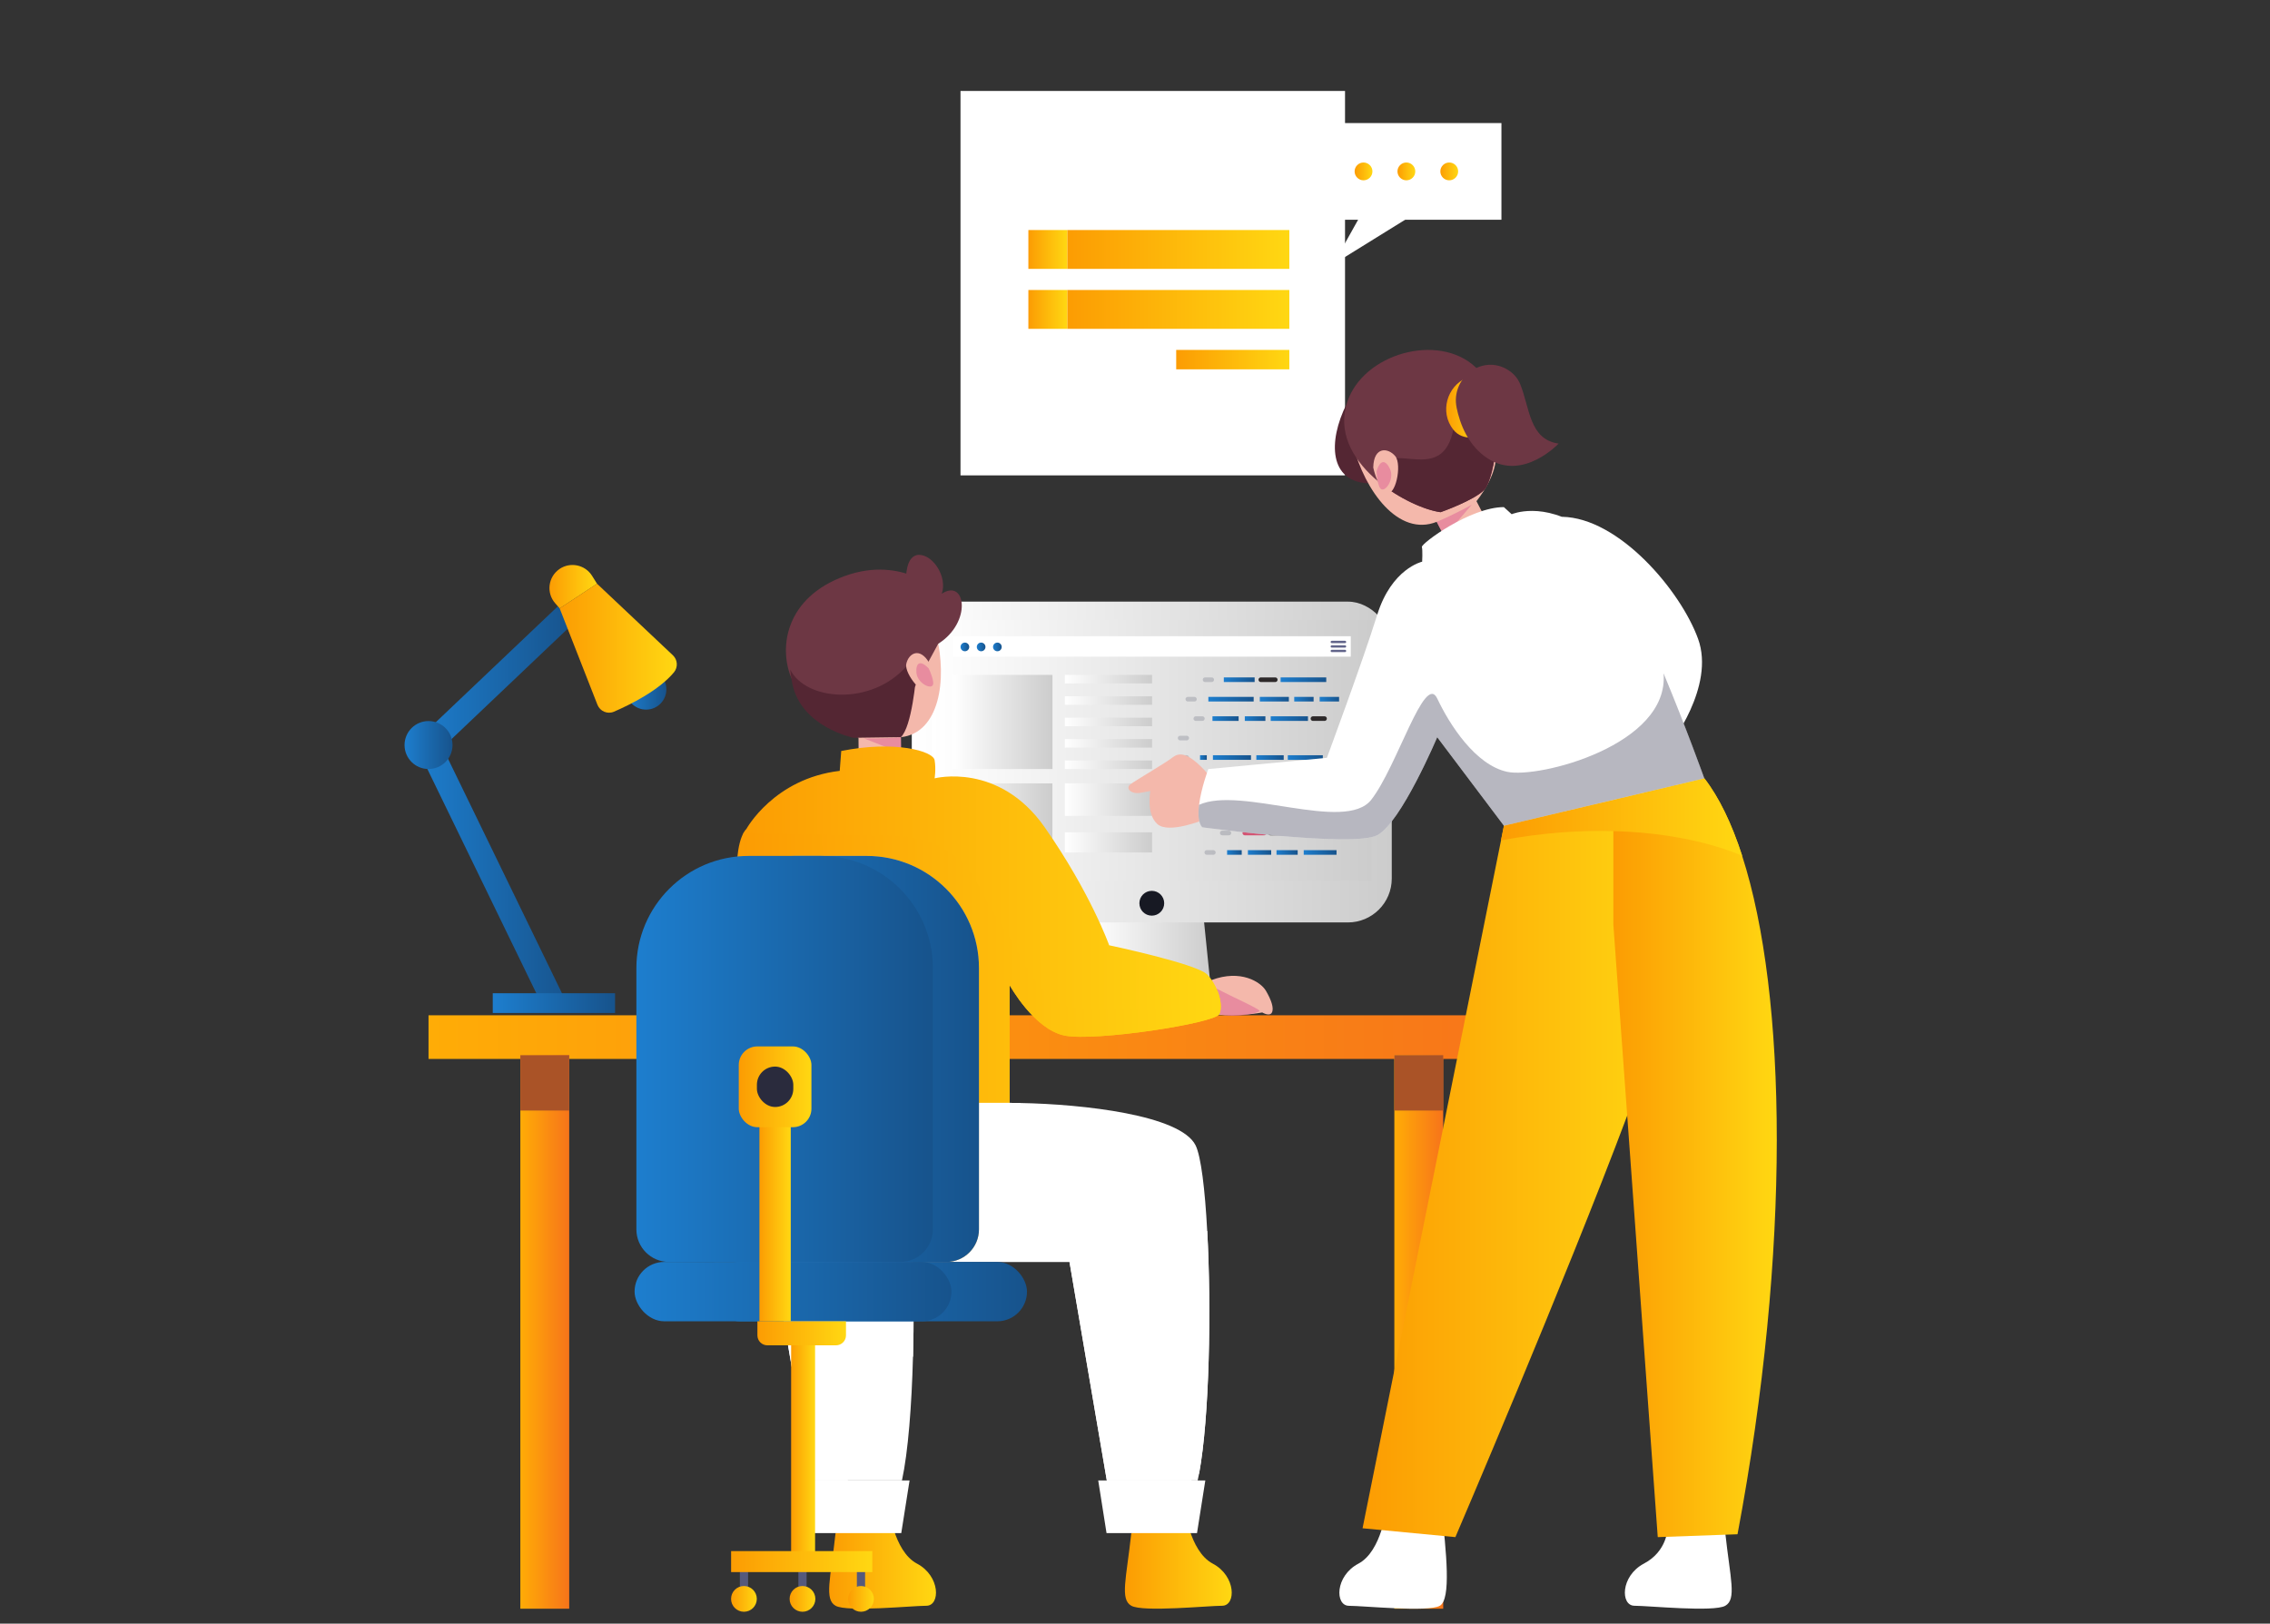 <?xml version="1.0" encoding="UTF-8"?>
<svg id="Layer_1" data-name="Layer 1" xmlns="http://www.w3.org/2000/svg" xmlns:xlink="http://www.w3.org/1999/xlink" viewBox="0 0 492 352">
  <rect x="0" y="0" width="492" height="352" fill="#333333" stroke="none"/>
  <defs>
    <style>
      .cls-1 {
        fill: #f4b8ab;
      }

      .cls-2 {
        fill: url(#linear-gradient-2);
      }

      .cls-3 {
        fill: #383952;
        opacity: .36;
      }

      .cls-4 {
        fill: url(#linear-gradient-51);
      }

      .cls-5 {
        fill: #fff;
      }

      .cls-6 {
        fill: url(#linear-gradient-43);
      }

      .cls-7 {
        stroke: url(#linear-gradient-22);
      }

      .cls-7, .cls-8, .cls-9, .cls-10, .cls-11, .cls-12, .cls-13, .cls-14, .cls-15, .cls-16, .cls-17, .cls-18, .cls-19, .cls-20, .cls-21, .cls-22, .cls-23, .cls-24, .cls-25, .cls-26, .cls-27, .cls-28, .cls-29, .cls-30 {
        fill: none;
        stroke-miterlimit: 10;
      }

      .cls-8 {
        stroke: url(#linear-gradient-19);
      }

      .cls-31 {
        fill: url(#linear-gradient-58);
      }

      .cls-9 {
        stroke: #54d15f;
      }

      .cls-9, .cls-11, .cls-13, .cls-23, .cls-26, .cls-30 {
        stroke-linecap: round;
      }

      .cls-32 {
        fill: url(#linear-gradient-69);
      }

      .cls-10 {
        stroke: url(#linear-gradient-26);
      }

      .cls-11 {
        stroke: #2d292a;
      }

      .cls-33 {
        fill: #542633;
      }

      .cls-34 {
        fill: url(#linear-gradient-56);
      }

      .cls-35 {
        fill: url(#linear-gradient-40);
      }

      .cls-12 {
        stroke: url(#linear-gradient-18);
      }

      .cls-36 {
        fill: url(#linear-gradient-28);
      }

      .cls-37 {
        fill: url(#linear-gradient-36);
      }

      .cls-38 {
        fill: url(#linear-gradient-6);
      }

      .cls-39 {
        fill: #55597c;
      }

      .cls-40 {
        fill: #2a2b3d;
      }

      .cls-41 {
        fill: url(#linear-gradient-53);
      }

      .cls-42 {
        fill: url(#linear-gradient-60);
      }

      .cls-13 {
        stroke: #61648a;
        stroke-width: .5px;
      }

      .cls-43 {
        fill: url(#linear-gradient-35);
      }

      .cls-44 {
        fill: url(#linear-gradient-48);
      }

      .cls-45 {
        fill: url(#linear-gradient-32);
      }

      .cls-46 {
        fill: #ffc55a;
      }

      .cls-14 {
        stroke: url(#linear-gradient-13);
      }

      .cls-47 {
        fill: url(#linear-gradient-50);
      }

      .cls-48 {
        fill: url(#linear-gradient-63);
      }

      .cls-49 {
        fill: url(#linear-gradient-67);
      }

      .cls-50 {
        fill: #aa5327;
      }

      .cls-15 {
        stroke: url(#linear-gradient-16);
      }

      .cls-51 {
        fill: url(#linear-gradient-39);
      }

      .cls-16 {
        stroke: url(#linear-gradient-17);
      }

      .cls-52 {
        fill: #171923;
      }

      .cls-53 {
        fill: url(#linear-gradient-59);
      }

      .cls-54 {
        fill: url(#linear-gradient-49);
      }

      .cls-55 {
        fill: url(#linear-gradient-37);
      }

      .cls-17 {
        stroke: url(#linear-gradient-21);
      }

      .cls-18 {
        stroke: url(#linear-gradient-12);
      }

      .cls-56 {
        fill: url(#linear-gradient-31);
      }

      .cls-57 {
        fill: url(#linear-gradient-61);
      }

      .cls-58 {
        fill: url(#linear-gradient-68);
      }

      .cls-59 {
        fill: url(#linear-gradient-62);
      }

      .cls-60 {
        fill: url(#linear-gradient-41);
      }

      .cls-61 {
        fill: url(#linear-gradient-5);
      }

      .cls-62 {
        fill: url(#linear-gradient-64);
      }

      .cls-63 {
        fill: url(#linear-gradient-54);
      }

      .cls-64 {
        fill: url(#linear-gradient-45);
      }

      .cls-65 {
        fill: url(#linear-gradient-55);
      }

      .cls-19 {
        stroke: url(#linear-gradient-20);
      }

      .cls-66 {
        fill: url(#linear-gradient-34);
      }

      .cls-20 {
        stroke: url(#linear-gradient-24);
      }

      .cls-67 {
        fill: url(#linear-gradient-65);
      }

      .cls-21 {
        stroke: url(#linear-gradient-25);
      }

      .cls-68 {
        fill: url(#linear-gradient-7);
      }

      .cls-22 {
        stroke: url(#linear-gradient-52);
        stroke-width: 5px;
      }

      .cls-69 {
        fill: url(#linear-gradient-66);
      }

      .cls-70 {
        fill: url(#linear-gradient-9);
      }

      .cls-71 {
        fill: url(#linear-gradient-42);
      }

      .cls-23 {
        opacity: .21;
        stroke: #383952;
      }

      .cls-24 {
        stroke: url(#linear-gradient-23);
      }

      .cls-25 {
        stroke: url(#linear-gradient-14);
      }

      .cls-72 {
        fill: url(#linear-gradient-3);
      }

      .cls-73 {
        fill: url(#linear-gradient);
      }

      .cls-26 {
        stroke: #d35473;
      }

      .cls-74 {
        fill: url(#linear-gradient-27);
      }

      .cls-27 {
        stroke: url(#linear-gradient-11);
      }

      .cls-75 {
        fill: url(#linear-gradient-33);
      }

      .cls-76 {
        fill: url(#linear-gradient-38);
      }

      .cls-77 {
        fill: url(#linear-gradient-29);
      }

      .cls-78 {
        fill: #dd6595;
        opacity: .53;
      }

      .cls-79 {
        fill: url(#linear-gradient-30);
      }

      .cls-28 {
        stroke: url(#linear-gradient-10);
      }

      .cls-29 {
        stroke: url(#linear-gradient-15);
      }

      .cls-80 {
        fill: url(#linear-gradient-4);
      }

      .cls-81 {
        fill: #6d3744;
      }

      .cls-82 {
        fill: url(#linear-gradient-8);
      }

      .cls-83 {
        fill: url(#linear-gradient-44);
      }

      .cls-84 {
        fill: url(#linear-gradient-57);
      }

      .cls-85 {
        fill: url(#linear-gradient-47);
      }

      .cls-86 {
        fill: url(#linear-gradient-46);
      }

      .cls-30 {
        stroke: #ffc55a;
      }
    </style>
    <linearGradient id="linear-gradient" x1="92.88" y1="224.84" x2="331.76" y2="224.84" gradientUnits="userSpaceOnUse">
      <stop offset="0" stop-color="#ffac06"/>
      <stop offset="1" stop-color="#f7741a"/>
    </linearGradient>
    <linearGradient id="linear-gradient-2" x1="112.78" y1="288.76" x2="123.36" y2="288.76" xlink:href="#linear-gradient"/>
    <linearGradient id="linear-gradient-3" x1="302.21" y1="288.76" x2="312.8" y2="288.76" xlink:href="#linear-gradient"/>
    <linearGradient id="linear-gradient-4" x1="236.57" y1="207.04" x2="262.57" y2="207.04" gradientUnits="userSpaceOnUse">
      <stop offset="0" stop-color="#fff"/>
      <stop offset="1" stop-color="#ccc"/>
    </linearGradient>
    <linearGradient id="linear-gradient-5" x1="197.62" y1="165.21" x2="301.65" y2="165.21" xlink:href="#linear-gradient-4"/>
    <linearGradient id="linear-gradient-6" x1="202.05" y1="162.68" x2="297.22" y2="162.68" xlink:href="#linear-gradient-4"/>
    <linearGradient id="linear-gradient-7" x1="208.18" y1="140.25" x2="210.07" y2="140.25" gradientUnits="userSpaceOnUse">
      <stop offset="0" stop-color="#1d7ece"/>
      <stop offset="1" stop-color="#17538c"/>
    </linearGradient>
    <linearGradient id="linear-gradient-8" x1="211.7" x2="213.59" xlink:href="#linear-gradient-7"/>
    <linearGradient id="linear-gradient-9" x1="215.22" x2="217.11" xlink:href="#linear-gradient-7"/>
    <linearGradient id="linear-gradient-10" x1="265.25" y1="147.36" x2="271.93" y2="147.36" xlink:href="#linear-gradient-7"/>
    <linearGradient id="linear-gradient-11" x1="277.56" y1="147.36" x2="287.45" y2="147.36" xlink:href="#linear-gradient-7"/>
    <linearGradient id="linear-gradient-12" x1="261.9" y1="151.58" x2="271.72" y2="151.58" xlink:href="#linear-gradient-7"/>
    <linearGradient id="linear-gradient-13" x1="273.05" y1="151.58" x2="279.35" y2="151.58" xlink:href="#linear-gradient-7"/>
    <linearGradient id="linear-gradient-14" x1="280.51" y1="151.58" x2="284.71" y2="151.58" xlink:href="#linear-gradient-7"/>
    <linearGradient id="linear-gradient-15" x1="286.02" y1="151.58" x2="290.23" y2="151.58" xlink:href="#linear-gradient-7"/>
    <linearGradient id="linear-gradient-16" x1="262.79" y1="155.79" x2="268.46" y2="155.79" xlink:href="#linear-gradient-7"/>
    <linearGradient id="linear-gradient-17" x1="269.8" y1="155.79" x2="274.26" y2="155.79" xlink:href="#linear-gradient-7"/>
    <linearGradient id="linear-gradient-18" x1="275.41" y1="155.79" x2="283.49" y2="155.79" xlink:href="#linear-gradient-7"/>
    <linearGradient id="linear-gradient-19" x1="260.1" y1="164.23" x2="261.56" y2="164.23" xlink:href="#linear-gradient-7"/>
    <linearGradient id="linear-gradient-20" x1="262.89" y1="164.23" x2="271.14" y2="164.23" xlink:href="#linear-gradient-7"/>
    <linearGradient id="linear-gradient-21" x1="272.3" y1="164.23" x2="278.23" y2="164.23" xlink:href="#linear-gradient-7"/>
    <linearGradient id="linear-gradient-22" x1="279.12" y1="164.23" x2="286.71" y2="164.23" xlink:href="#linear-gradient-7"/>
    <linearGradient id="linear-gradient-23" x1="265.96" y1="184.81" x2="269.13" y2="184.81" xlink:href="#linear-gradient-7"/>
    <linearGradient id="linear-gradient-24" x1="270.47" y1="184.81" x2="275.52" y2="184.81" xlink:href="#linear-gradient-7"/>
    <linearGradient id="linear-gradient-25" x1="276.67" y1="184.81" x2="281.26" y2="184.81" xlink:href="#linear-gradient-7"/>
    <linearGradient id="linear-gradient-26" x1="282.57" y1="184.81" x2="289.68" y2="184.81" xlink:href="#linear-gradient-7"/>
    <linearGradient id="linear-gradient-27" x1="206.51" y1="156.52" x2="228.1" y2="156.52" xlink:href="#linear-gradient-4"/>
    <linearGradient id="linear-gradient-28" x1="230.8" y1="147.24" x2="249.7" y2="147.24" xlink:href="#linear-gradient-4"/>
    <linearGradient id="linear-gradient-29" x1="230.8" y1="151.88" x2="249.7" y2="151.88" xlink:href="#linear-gradient-4"/>
    <linearGradient id="linear-gradient-30" x1="230.8" y1="156.52" x2="249.7" y2="156.52" xlink:href="#linear-gradient-4"/>
    <linearGradient id="linear-gradient-31" x1="230.8" y1="161.16" x2="249.7" y2="161.16" xlink:href="#linear-gradient-4"/>
    <linearGradient id="linear-gradient-32" x1="230.8" y1="165.8" x2="249.7" y2="165.8" xlink:href="#linear-gradient-4"/>
    <linearGradient id="linear-gradient-33" x1="206.57" y1="177.32" x2="228.1" y2="177.32" xlink:href="#linear-gradient-4"/>
    <linearGradient id="linear-gradient-34" x1="230.8" y1="173.36" x2="249.7" y2="173.36" xlink:href="#linear-gradient-4"/>
    <linearGradient id="linear-gradient-35" x1="230.8" y1="182.63" x2="249.7" y2="182.63" xlink:href="#linear-gradient-4"/>
    <linearGradient id="linear-gradient-36" x1="243.81" y1="337.71" x2="266.97" y2="337.71" gradientUnits="userSpaceOnUse">
      <stop offset="0" stop-color="#fc9c03"/>
      <stop offset=".99" stop-color="#ffd712"/>
    </linearGradient>
    <linearGradient id="linear-gradient-37" x1="179.71" x2="202.87" xlink:href="#linear-gradient-36"/>
    <linearGradient id="linear-gradient-38" x1="159.75" y1="200.46" x2="264.61" y2="200.46" xlink:href="#linear-gradient-36"/>
    <linearGradient id="linear-gradient-39" x1="161.13" y1="209.84" x2="264.61" y2="209.84" xlink:href="#linear-gradient-36"/>
    <linearGradient id="linear-gradient-40" x1="147.93" y1="229.57" x2="212.18" y2="229.57" xlink:href="#linear-gradient-7"/>
    <linearGradient id="linear-gradient-41" x1="137.94" y1="229.57" x2="202.19" y2="229.57" xlink:href="#linear-gradient-7"/>
    <linearGradient id="linear-gradient-42" x1="153.91" y1="280.01" x2="222.59" y2="280.01" xlink:href="#linear-gradient-7"/>
    <linearGradient id="linear-gradient-43" x1="137.54" y1="280.01" x2="206.22" y2="280.01" xlink:href="#linear-gradient-7"/>
    <linearGradient id="linear-gradient-44" x1="171.47" y1="314.54" x2="176.66" y2="314.54" xlink:href="#linear-gradient-36"/>
    <linearGradient id="linear-gradient-45" x1="164.17" y1="289.05" x2="183.35" y2="289.05" xlink:href="#linear-gradient-36"/>
    <linearGradient id="linear-gradient-46" x1="158.46" y1="338.55" x2="189.06" y2="338.55" xlink:href="#linear-gradient-36"/>
    <linearGradient id="linear-gradient-47" x1="164.6" y1="261.36" x2="171.39" y2="261.36" xlink:href="#linear-gradient-36"/>
    <linearGradient id="linear-gradient-48" x1="160.12" y1="235.61" x2="175.87" y2="235.61" xlink:href="#linear-gradient-36"/>
    <linearGradient id="linear-gradient-49" x1="158.46" y1="346.63" x2="164.03" y2="346.63" xlink:href="#linear-gradient-36"/>
    <linearGradient id="linear-gradient-50" x1="171.15" y1="346.63" x2="176.72" y2="346.63" xlink:href="#linear-gradient-36"/>
    <linearGradient id="linear-gradient-51" x1="183.83" y1="346.63" x2="189.4" y2="346.63" xlink:href="#linear-gradient-36"/>
    <linearGradient id="linear-gradient-52" x1="89.83" y1="175.01" x2="124.32" y2="175.01" xlink:href="#linear-gradient-7"/>
    <linearGradient id="linear-gradient-53" x1="87.68" y1="161.52" x2="98.08" y2="161.52" xlink:href="#linear-gradient-7"/>
    <linearGradient id="linear-gradient-54" x1="119.08" y1="127.19" x2="129.39" y2="127.19" xlink:href="#linear-gradient-36"/>
    <linearGradient id="linear-gradient-55" x1="135.66" y1="149.45" x2="144.43" y2="149.45" xlink:href="#linear-gradient-7"/>
    <linearGradient id="linear-gradient-56" x1="121.3" y1="140.53" x2="146.7" y2="140.53" xlink:href="#linear-gradient-36"/>
    <linearGradient id="linear-gradient-57" x1="106.8" y1="217.47" x2="133.32" y2="217.47" xlink:href="#linear-gradient-7"/>
    <linearGradient id="linear-gradient-58" x1="231.31" y1="54.08" x2="279.45" y2="54.08" xlink:href="#linear-gradient-36"/>
    <linearGradient id="linear-gradient-59" x1="222.89" y1="54.08" x2="231.31" y2="54.08" xlink:href="#linear-gradient-36"/>
    <linearGradient id="linear-gradient-60" x1="231.31" y1="67.07" x2="279.45" y2="67.07" xlink:href="#linear-gradient-36"/>
    <linearGradient id="linear-gradient-61" x1="254.93" y1="77.97" x2="279.45" y2="77.97" xlink:href="#linear-gradient-36"/>
    <linearGradient id="linear-gradient-62" x1="222.89" y1="67.07" x2="231.31" y2="67.07" xlink:href="#linear-gradient-36"/>
    <linearGradient id="linear-gradient-63" x1="293.59" y1="37.16" x2="297.46" y2="37.16" xlink:href="#linear-gradient-36"/>
    <linearGradient id="linear-gradient-64" x1="302.89" y1="37.16" x2="306.75" y2="37.16" xlink:href="#linear-gradient-36"/>
    <linearGradient id="linear-gradient-65" x1="312.18" y1="37.16" x2="316.05" y2="37.16" xlink:href="#linear-gradient-36"/>
    <linearGradient id="linear-gradient-66" x1="313.45" y1="88.45" x2="320.87" y2="88.45" xlink:href="#linear-gradient-36"/>
    <linearGradient id="linear-gradient-67" x1="295.31" y1="248.17" x2="363.23" y2="248.17" xlink:href="#linear-gradient-36"/>
    <linearGradient id="linear-gradient-68" x1="349.68" y1="250.99" x2="385.11" y2="250.99" xlink:href="#linear-gradient-36"/>
    <linearGradient id="linear-gradient-69" x1="325.32" y1="174.33" x2="377.6" y2="174.33" xlink:href="#linear-gradient-36"/>
  </defs>
  <g>
    <rect class="cls-73" x="92.88" y="220.11" width="238.88" height="9.46"/>
    <rect class="cls-2" x="112.78" y="228.76" width="10.59" height="120"/>
    <rect class="cls-72" x="302.21" y="228.76" width="10.59" height="120"/>
    <rect class="cls-50" x="112.78" y="228.76" width="10.59" height="12"/>
    <rect class="cls-50" x="302.21" y="228.76" width="10.59" height="12"/>
  </g>
  <g>
    <polygon class="cls-80" points="262.57 215.57 236.57 215.57 238.31 198.51 260.83 198.51 262.57 215.57"/>
    <path class="cls-40" d="m269.75,219.74h-40.22c0-2.7,2.19-4.88,4.88-4.88h30.46c2.7,0,4.88,2.19,4.88,4.88h0Z"/>
    <rect class="cls-61" x="197.62" y="130.43" width="104.03" height="69.55" rx="9.51" ry="9.51"/>
    <rect class="cls-38" x="202.05" y="134.41" width="95.18" height="56.54"/>
    <path class="cls-52" d="m252.33,195.82c0,1.49-1.2,2.69-2.69,2.69s-2.69-1.2-2.69-2.69,1.21-2.69,2.69-2.69,2.69,1.2,2.69,2.69Z"/>
    <g>
      <rect class="cls-5" x="206.51" y="137.93" width="86.26" height="4.43"/>
      <path class="cls-68" d="m210.07,140.25c0,.52-.42.94-.94.94s-.94-.42-.94-.94.42-.94.94-.94.94.42.94.94Z"/>
      <path class="cls-82" d="m213.59,140.25c0,.52-.42.94-.94.94s-.94-.42-.94-.94.42-.94.94-.94.94.42.94.94Z"/>
      <path class="cls-70" d="m217.11,140.25c0,.52-.42.94-.94.94s-.94-.42-.94-.94.42-.94.94-.94.94.42.94.94Z"/>
      <line class="cls-13" x1="288.65" y1="139.17" x2="291.52" y2="139.17"/>
      <line class="cls-13" x1="288.65" y1="140.15" x2="291.52" y2="140.15"/>
      <line class="cls-13" x1="288.65" y1="141.12" x2="291.52" y2="141.12"/>
    </g>
    <g>
      <g>
        <line class="cls-28" x1="265.25" y1="147.36" x2="271.93" y2="147.36"/>
        <line class="cls-11" x1="273.27" y1="147.36" x2="276.4" y2="147.36"/>
        <line class="cls-27" x1="277.56" y1="147.36" x2="287.45" y2="147.36"/>
        <line class="cls-18" x1="261.9" y1="151.58" x2="271.72" y2="151.58"/>
        <line class="cls-14" x1="273.05" y1="151.58" x2="279.35" y2="151.58"/>
        <line class="cls-25" x1="280.51" y1="151.58" x2="284.71" y2="151.58"/>
        <line class="cls-29" x1="286.02" y1="151.58" x2="290.23" y2="151.58"/>
        <line class="cls-15" x1="262.79" y1="155.79" x2="268.46" y2="155.79"/>
        <line class="cls-16" x1="269.8" y1="155.79" x2="274.26" y2="155.79"/>
        <line class="cls-12" x1="275.41" y1="155.79" x2="283.49" y2="155.79"/>
        <line class="cls-11" x1="284.57" y1="155.79" x2="287.08" y2="155.79"/>
        <line class="cls-8" x1="260.1" y1="164.23" x2="261.56" y2="164.23"/>
        <line class="cls-19" x1="262.89" y1="164.23" x2="271.14" y2="164.23"/>
        <line class="cls-17" x1="272.3" y1="164.23" x2="278.23" y2="164.23"/>
        <line class="cls-7" x1="279.12" y1="164.23" x2="286.71" y2="164.23"/>
        <line class="cls-30" x1="276.89" y1="172.67" x2="287.9" y2="172.67"/>
        <line class="cls-9" x1="262.79" y1="168.45" x2="268.46" y2="168.45"/>
        <line class="cls-26" x1="269.8" y1="168.45" x2="272.83" y2="168.45"/>
        <line class="cls-11" x1="273.99" y1="168.45" x2="280.16" y2="168.45"/>
        <line class="cls-26" x1="281.6" y1="168.45" x2="287.77" y2="168.45"/>
        <line class="cls-30" x1="263.06" y1="172.67" x2="267.38" y2="172.67"/>
        <line class="cls-11" x1="268.72" y1="172.67" x2="270.56" y2="172.67"/>
        <line class="cls-9" x1="271.72" y1="172.67" x2="275.52" y2="172.67"/>
        <line class="cls-26" x1="269.8" y1="180.59" x2="273.99" y2="180.59"/>
        <line class="cls-11" x1="275.32" y1="180.59" x2="280.16" y2="180.59"/>
        <line class="cls-30" x1="281.32" y1="180.59" x2="289.05" y2="180.59"/>
        <line class="cls-24" x1="265.96" y1="184.81" x2="269.13" y2="184.81"/>
        <line class="cls-20" x1="270.47" y1="184.81" x2="275.52" y2="184.81"/>
        <line class="cls-21" x1="276.67" y1="184.81" x2="281.26" y2="184.81"/>
        <line class="cls-10" x1="282.57" y1="184.81" x2="289.68" y2="184.81"/>
      </g>
      <line class="cls-23" x1="261.19" y1="147.36" x2="262.62" y2="147.36"/>
      <line class="cls-23" x1="257.45" y1="151.58" x2="258.88" y2="151.58"/>
      <line class="cls-23" x1="259.18" y1="155.79" x2="260.6" y2="155.79"/>
      <line class="cls-23" x1="255.78" y1="160.01" x2="257.21" y2="160.01"/>
      <line class="cls-23" x1="255.78" y1="164.23" x2="257.21" y2="164.23"/>
      <line class="cls-23" x1="259" y1="168.45" x2="260.43" y2="168.45"/>
      <line class="cls-23" x1="259.39" y1="172.67" x2="260.82" y2="172.67"/>
      <line class="cls-23" x1="255.78" y1="176.88" x2="257.21" y2="176.88"/>
      <line class="cls-23" x1="264.91" y1="180.59" x2="266.34" y2="180.59"/>
      <line class="cls-23" x1="261.56" y1="184.81" x2="262.98" y2="184.81"/>
    </g>
    <g>
      <rect class="cls-74" x="206.51" y="146.31" width="21.6" height="20.41"/>
      <rect class="cls-36" x="230.8" y="146.31" width="18.9" height="1.85"/>
      <rect class="cls-77" x="230.8" y="150.95" width="18.9" height="1.85"/>
      <rect class="cls-79" x="230.8" y="155.59" width="18.9" height="1.85"/>
      <rect class="cls-56" x="230.8" y="160.23" width="18.9" height="1.85"/>
      <rect class="cls-45" x="230.8" y="164.87" width="18.9" height="1.85"/>
      <rect class="cls-75" x="206.57" y="169.83" width="21.53" height="14.98"/>
      <rect class="cls-66" x="230.8" y="169.83" width="18.9" height="7.05"/>
      <rect class="cls-43" x="230.8" y="180.44" width="18.9" height="4.37"/>
    </g>
  </g>
  <g>
    <path class="cls-37" d="m245.2,332.37c-1.08,9.92-2.49,14.34,0,15.75,2.49,1.42,16.62,0,19.68,0s3.06-6.45-2.04-9.14c-5.1-2.69-6.12-12.32-6.12-12.32l-11.51,5.71Z"/>
    <path class="cls-55" d="m181.1,332.37c-1.08,9.92-2.49,14.34,0,15.75,2.49,1.42,16.62,0,19.68,0s3.06-6.45-2.04-9.14c-5.1-2.69-6.12-12.32-6.12-12.32l-11.51,5.71Z"/>
    <path class="cls-5" d="m197.88,294.1c-.28,10.65-1.05,20.65-2.39,26.86h-19.7l-7.33-42.97-.75-4.41c-4.18,0-7.58-3.38-7.58-7.55v-.13c.13-8.51,1.61-21.72,8.93-26.8,8.16-5.65,24.52,6.25,25.98,9.19,1.42,2.86,2.4,12.67,2.79,24.45.22,6.78.25,14.22.06,21.36Z"/>
    <path class="cls-5" d="m197.88,294.1c-6.95,3-12.63,21.54-14.13,26.86h-7.95l-7.33-42.97c.89-1.46,1.88-2.66,2.93-3.32,3.58-2.24,24.23-1.97,26.43-1.93.22,6.78.25,14.22.06,21.36Z"/>
    <path class="cls-1" d="m262.6,212.47c6.28-2.37,10.65.39,11.78,2.33,1.13,1.94,1.78,3.72,1.3,4.7-.49.97-2.1,0-2.1,0,0,0-5.5,1.03-9.71.43-4.21-.59-1.26-7.46-1.26-7.46Z"/>
    <path class="cls-78" d="m263.66,214.3c3.41,1.83,9.36,4.42,9.33,4.86-.03.44-5.34,1.65-8.72.71-3.38-.94-.61-5.57-.61-5.57Z"/>
    <g>
      <path class="cls-1" d="m202.96,137.68c2.38,9.74.65,21.22-7.7,22.14l.03,3.43c.03,2.54-2.01,4.62-4.55,4.64h0c-2.54.03-4.62-2.01-4.64-4.55l-.03-3.43s-6.71-2.77-8.09-6.94c-1.38-4.16,0-.67,0-.67l-.76-17.04,25.95-.26-.19,2.68Z"/>
      <path class="cls-78" d="m195.26,159.81c-3.7.37-7.99.28-7.99.28l8.03,3.15-.03-3.43Z"/>
    </g>
    <path class="cls-81" d="m203.36,139.56c7.37-4.65,5.97-14.25.75-10.84,0,0-8.23-8.47-20.99-3.85-12.76,4.62-14.36,15.31-11.67,21.96,2.69,6.65,19.22,10.11,19.22,10.11l7.64-8.1,5.04-9.28Z"/>
    <path class="cls-81" d="m204.12,128.72c1.27-3.71-1.93-8.43-4.91-8.43s-2.82,5.12-2.82,5.12l5.09,6.74,2.63-3.43Z"/>
    <path class="cls-33" d="m198.62,145.91c-.09,1.16-.97,11.61-3.36,13.9l-10.28.14s-11.35-2.31-13.25-11.74c-.22-1.1-.37-2.13-.46-3.07,3.35,6.81,17.51,7.96,25.14-.64,0,0,.97.6,2.21,1.42Z"/>
    <path class="cls-1" d="m201.5,143.87c-2.14-3.81-4.6-2.18-5.07.05-.47,2.23,4.03,7.6,5.13,5.69,1.09-1.92-.06-5.74-.06-5.74Z"/>
    <path class="cls-78" d="m201.28,144.9c-1.89-1.95-2.81-1.13-2.66.91.15,2.04,2.62,3.48,3.42,2.89.79-.59-.76-3.8-.76-3.8Z"/>
    <path class="cls-76" d="m264.27,219.86c-1,1.99-26.88,5.97-33.51,4.65-6.64-1.33-11.94-10.95-11.94-10.95v25.55h-49.77s-4.83-23.48-7.53-39.18c-1.11-6.46-1.86-11.6-1.76-13.24.2-3.32.85-5.14,1.37-6.08h0c.35-.66.63-.88.63-.88,0,0,5.97-10.94,20.24-12.61l.33-4.31c11.61-2.32,19.9,0,20.24,1.99.33,1.99,0,3.94,0,3.94,0,0,13.94-3.62,23.89,10.65,9.95,14.27,13.94,25.54,13.94,25.54,0,0,18.91,3.99,21.23,6.32.95.95,1.74,2.25,2.26,3.57.75,1.9.97,3.88.39,5.06Z"/>
    <path class="cls-51" d="m264.27,219.86c-1,1.99-26.88,5.97-33.51,4.65-6.64-1.33-11.94-10.95-11.94-10.95v25.55h-49.77s-4.83-23.48-7.53-39.18l-.4-19.33h0s12.15.4,30.76.52c18.61.13,19.62,11.65,24.68,18.61,5.07,6.96,8.36,18.74,17.35,18.86,8.99.13,27.85,1.64,29.74-3.73l.22-.05c.75,1.9.97,3.88.39,5.06Z"/>
    <path class="cls-5" d="m259.89,319.45c-.1.52-.2,1.02-.31,1.51h-19.69l-8.09-47.38h-35.41l-10.05-12.68-17.29-21.8h49.77c.75,0,1.54,0,2.35.03,13.57.24,34.7,2.61,37.96,9.17,1.17,2.36,2.04,9.5,2.52,18.56.91,16.86.49,40.42-1.76,52.59Z"/>
    <path class="cls-5" d="m259.89,319.45l-1.73,1.51h-18.27l-8.09-47.38h-35.41l-10.05-12.68.93-14.53,6.75-7.27h24.81c.75,0,1.54,0,2.35.03-2.8,23.96,14.62,30.22,25.77,29.61,5.92-.32,11.1-1.15,14.71-1.88.91,16.86.49,40.42-1.76,52.59Z"/>
    <polygon class="cls-5" points="259.44 332.37 239.83 332.37 238.03 320.96 261.24 320.96 259.44 332.37"/>
    <polygon class="cls-5" points="195.34 332.37 175.73 332.37 173.93 320.96 197.14 320.96 195.34 332.37"/>
  </g>
  <g>
    <rect class="cls-39" x="160.36" y="339.47" width="1.78" height="6.71"/>
    <rect class="cls-39" x="173.04" y="339.47" width="1.78" height="6.71"/>
    <rect class="cls-39" x="185.72" y="339.47" width="1.78" height="6.71"/>
    <path class="cls-46" d="m172.24,185.56h15.63c13.42,0,24.31,10.89,24.31,24.31v56.66c0,3.89-3.16,7.05-7.05,7.05h-50.16c-3.89,0-7.05-3.16-7.05-7.05v-56.66c0-13.42,10.89-24.31,24.31-24.31Z"/>
    <path class="cls-35" d="m172.24,185.56h15.63c13.42,0,24.31,10.89,24.31,24.31v56.66c0,3.89-3.16,7.05-7.05,7.05h-50.16c-3.89,0-7.05-3.16-7.05-7.05v-56.66c0-13.42,10.89-24.31,24.31-24.31Z"/>
    <path class="cls-60" d="m162.25,185.56h15.63c13.42,0,24.31,10.89,24.31,24.31v56.66c0,3.89-3.16,7.05-7.05,7.05h-50.16c-3.89,0-7.05-3.16-7.05-7.05v-56.66c0-13.42,10.89-24.31,24.31-24.31Z"/>
    <rect class="cls-71" x="153.91" y="273.58" width="68.68" height="12.87" rx="6.43" ry="6.43"/>
    <rect class="cls-6" x="137.54" y="273.58" width="68.68" height="12.87" rx="6.43" ry="6.43"/>
    <rect class="cls-83" x="171.47" y="291.65" width="5.19" height="45.77"/>
    <path class="cls-64" d="m164.17,286.45h19.19v3.04c0,1.2-.97,2.17-2.17,2.17h-14.86c-1.2,0-2.17-.97-2.17-2.17v-3.04h0Z"/>
    <rect class="cls-86" x="158.46" y="336.27" width="30.6" height="4.55"/>
    <rect class="cls-85" x="164.6" y="236.27" width="6.79" height="50.18"/>
    <rect class="cls-44" x="160.12" y="226.86" width="15.75" height="17.51" rx="4.02" ry="4.02"/>
    <rect class="cls-40" x="164.05" y="231.23" width="7.89" height="8.76" rx="3.94" ry="3.94"/>
    <path class="cls-54" d="m164.03,346.63c0,1.54-1.25,2.79-2.79,2.79s-2.79-1.25-2.79-2.79,1.25-2.79,2.79-2.79,2.79,1.25,2.79,2.79Z"/>
    <path class="cls-47" d="m176.72,346.63c0,1.54-1.25,2.79-2.79,2.79s-2.79-1.25-2.79-2.79,1.25-2.79,2.79-2.79,2.79,1.25,2.79,2.79Z"/>
    <path class="cls-4" d="m189.4,346.63c0,1.54-1.25,2.79-2.79,2.79s-2.79-1.25-2.79-2.79,1.25-2.79,2.79-2.79,2.79,1.25,2.79,2.79Z"/>
  </g>
  <g>
    <polyline class="cls-22" points="120.06 217.47 92.88 161.52 122.6 133.28"/>
    <path class="cls-41" d="m98.08,161.52c0,2.87-2.33,5.2-5.2,5.2s-5.2-2.33-5.2-5.2,2.33-5.2,5.2-5.2,5.2,2.33,5.2,5.2Z"/>
    <path class="cls-63" d="m121.24,123.37h0c2.35-1.62,5.58-.95,7.09,1.47l1.07,1.71-8.09,5.35-.99-1.13c-1.96-2.25-1.53-5.7.93-7.4Z"/>
    <path class="cls-65" d="m144.43,149.45c0,2.42-1.96,4.39-4.39,4.39s-4.39-1.96-4.39-4.39,1.96-4.39,4.39-4.39,4.39,1.96,4.39,4.39Z"/>
    <path class="cls-34" d="m121.3,131.89l8.19,20.9c.56,1.42,2.18,2.11,3.58,1.5,3.52-1.52,9.74-4.61,13-8.53.91-1.1.81-2.72-.23-3.7l-16.45-15.52-8.09,5.35Z"/>
    <rect class="cls-84" x="106.8" y="215.33" width="26.51" height="4.28"/>
  </g>
  <g>
    <g>
      <rect class="cls-5" x="208.18" y="19.72" width="83.34" height="83.34"/>
      <rect class="cls-31" x="231.31" y="49.87" width="48.14" height="8.42"/>
      <rect class="cls-53" x="222.89" y="49.87" width="8.42" height="8.42"/>
      <rect class="cls-42" x="231.31" y="62.87" width="48.14" height="8.42"/>
      <rect class="cls-57" x="254.93" y="75.86" width="24.52" height="4.21"/>
      <rect class="cls-59" x="222.89" y="62.87" width="8.42" height="8.42"/>
    </g>
    <g>
      <rect class="cls-5" x="284.22" y="26.68" width="41.2" height="20.96"/>
      <polygon class="cls-5" points="295.95 44.79 288.96 57.3 307.37 45.89 295.95 44.79"/>
      <g>
        <path class="cls-48" d="m297.46,37.16c0,1.07-.87,1.93-1.93,1.93s-1.93-.87-1.93-1.93.87-1.93,1.93-1.93,1.93.87,1.93,1.93Z"/>
        <path class="cls-62" d="m306.75,37.16c0,1.07-.87,1.93-1.93,1.93s-1.93-.87-1.93-1.93.87-1.93,1.93-1.93,1.93.87,1.93,1.93Z"/>
        <circle class="cls-67" cx="314.11" cy="37.16" r="1.93"/>
      </g>
    </g>
  </g>
  <g>
    <path class="cls-5" d="m312.4,326.67c1.08,9.92,2.16,20.04-.34,21.46-2.49,1.42-16.62,0-19.68,0s-3.06-6.45,2.04-9.14c5.1-2.69,6.12-12.32,6.12-12.32h11.85Z"/>
    <path class="cls-5" d="m373.94,332.37c1.08,9.92,2.49,14.34,0,15.75-2.49,1.42-16.62,0-19.68,0s-3.06-6.45,2.04-9.14c5.1-2.69,5.13-7.67,5.13-7.67l12.51,1.06Z"/>
    <path class="cls-33" d="m291.88,87.54c-4.17,8.36-3.66,16.89,4.67,17.24,8.34.35-4.67-17.24-4.67-17.24Z"/>
    <g>
      <g>
        <path class="cls-1" d="m293.2,96.29c2.62,10.27,9.94,20.13,18.19,16.84l1.67,3.22c1.24,2.38,4.17,3.31,6.55,2.07h0c2.38-1.24,3.31-4.17,2.07-6.55l-1.67-3.22s4.89-5.93,4.11-10.5c-.78-4.57-.33-.63-.33-.63l-7.75-16.29-24.35,12.65,1.51,2.4Z"/>
        <path class="cls-78" d="m311.39,113.13c3.64-1.49,7.6-3.71,7.6-3.71l-5.93,6.93-1.67-3.22Z"/>
      </g>
      <path class="cls-81" d="m324.36,95.37c-.27,5.18-1.6,9.68-2.6,10.76-2.16,2.33-9.53,4.91-9.53,4.91-3.36-.45-9-2.89-13.58-6.72-4.85-4.05-8.5-9.65-6.96-16.08,2.61-10.92,18.69-16.11,27.3-9.35,4.6,3.62,5.69,10.5,5.37,16.47Z"/>
      <path class="cls-33" d="m324.36,95.37c-.27,5.18-1.6,9.68-2.6,10.76-2.16,2.33-9.53,4.91-9.53,4.91-3.36-.45-9-2.89-13.58-6.72.13-1.66.59-3.24,1.68-4.21,3.19-2.87,12.53,3.85,14.65-6.96l1.97-.67s4.3,1.67,7.41,2.9Z"/>
      <path class="cls-1" d="m297.64,101.35c.1-4.62,3.21-4.32,4.76-2.47,1.55,1.85.01,9.1-1.96,7.86-1.97-1.25-2.8-5.38-2.8-5.38Z"/>
      <path class="cls-78" d="m298.35,102.2c.8-2.76,2.06-2.45,2.94-.47.88,1.98-.72,4.55-1.75,4.39-1.03-.16-1.18-3.92-1.18-3.92Z"/>
    </g>
    <path class="cls-69" d="m317.7,82.01c-3.99,1.74-5.76,7.26-2.72,11.13,2.12,2.7,5.89,1.46,5.89,1.46l-3.17-12.6Z"/>
    <path class="cls-81" d="m315.7,88.33c-1.25-6.12,5.08-11.31,10.62-8.43,1.43.74,2.58,1.91,3.19,3.43,2.08,5.19,1.95,11.92,8.3,12.84,0,0-7.66,8.18-15.31,3.25-4.29-2.76-6.07-7.48-6.81-11.09Z"/>
    <path class="cls-5" d="m338.56,112.04c12.37.22,25.72,16.06,29.48,26.45,3.77,10.39-6.16,23.03-6.16,23.03l-23.32-49.48Z"/>
    <path class="cls-1" d="m263.66,170.05c-5.33-6.82-7.77-7.2-9.46-5.88s-8.08,5-9.21,5.88.19,2.2,2.26,1.82l2.07-.38s-.94,4.89,1.5,7.14c2.44,2.26,10.15-.94,10.15-.94l2.7-7.65Z"/>
    <path class="cls-49" d="m361.54,215.33c-1.2,5.3-4.51,14.93-8.85,26.51-13.6,36.23-37.25,91.4-37.25,91.4l-20.12-1.92,30.01-149.13.64-3.18s13.33-19.69,23.72-15.24c2.08.89,4,2.61,5.69,4.97,2.27,3.14,4.15,7.42,5.5,12.37,2.7,9.91,3.3,22.54.66,34.22Z"/>
    <path class="cls-58" d="m376.6,332.62l-17.3.62-6.62-91.4-3-41.37v-31.73h19.72c3.18,4.11,5.93,9.79,8.2,16.82h0c9.73,30.17,10.61,85.18-1.01,147.06Z"/>
    <path class="cls-32" d="m377.6,185.56c-.27-.13-6.16-2.92-16.73-4.45-3.28-.48-7.03-.83-11.19-.93-6.97-.2-15.14.3-24.36,2.01l.64-3.18s13.33-19.69,23.72-15.24c2.08.89,4,2.61,5.69,4.97h14.04c3.18,4.11,5.93,9.79,8.2,16.82Z"/>
    <path class="cls-5" d="m369.41,168.74l-43.45,10.27-14.46-19.19s-7.81,18.51-12.99,21.25c-5.18,2.73-37.95-1.72-37.95-1.72-.85-.97-.93-2.85-.67-4.87h0c.45-3.65,2-7.75,2-7.75l25.7-2.44s7.78-20.95,10.91-31.01c3.13-10.05,9.74-11.51,9.74-11.51,0,0,.13-2.48-.06-3.19-.2-.72,10.5-8.64,17.77-8.64l1.69,1.54s6.85-2.97,15.74,3.19c4.68,3.23,11.63,18,17.16,31.29h0c5,12,8.85,22.79,8.85,22.79Z"/>
    <path class="cls-3" d="m369.41,168.74l-43.45,10.27-14.46-19.19s-7.81,18.51-12.99,21.25c-5.18,2.73-37.95-1.72-37.95-1.72-.85-.97-.93-2.85-.67-4.87h0c9.08-4.14,31.7,6.13,37.33-1.11,5.63-7.25,11.56-27.68,14.29-21.93,2.71,5.73,8.28,14.4,15.17,15.89,6.87,1.48,35.19-5.8,33.88-21.36,5,12,8.85,22.78,8.85,22.78Z"/>
  </g>
</svg>